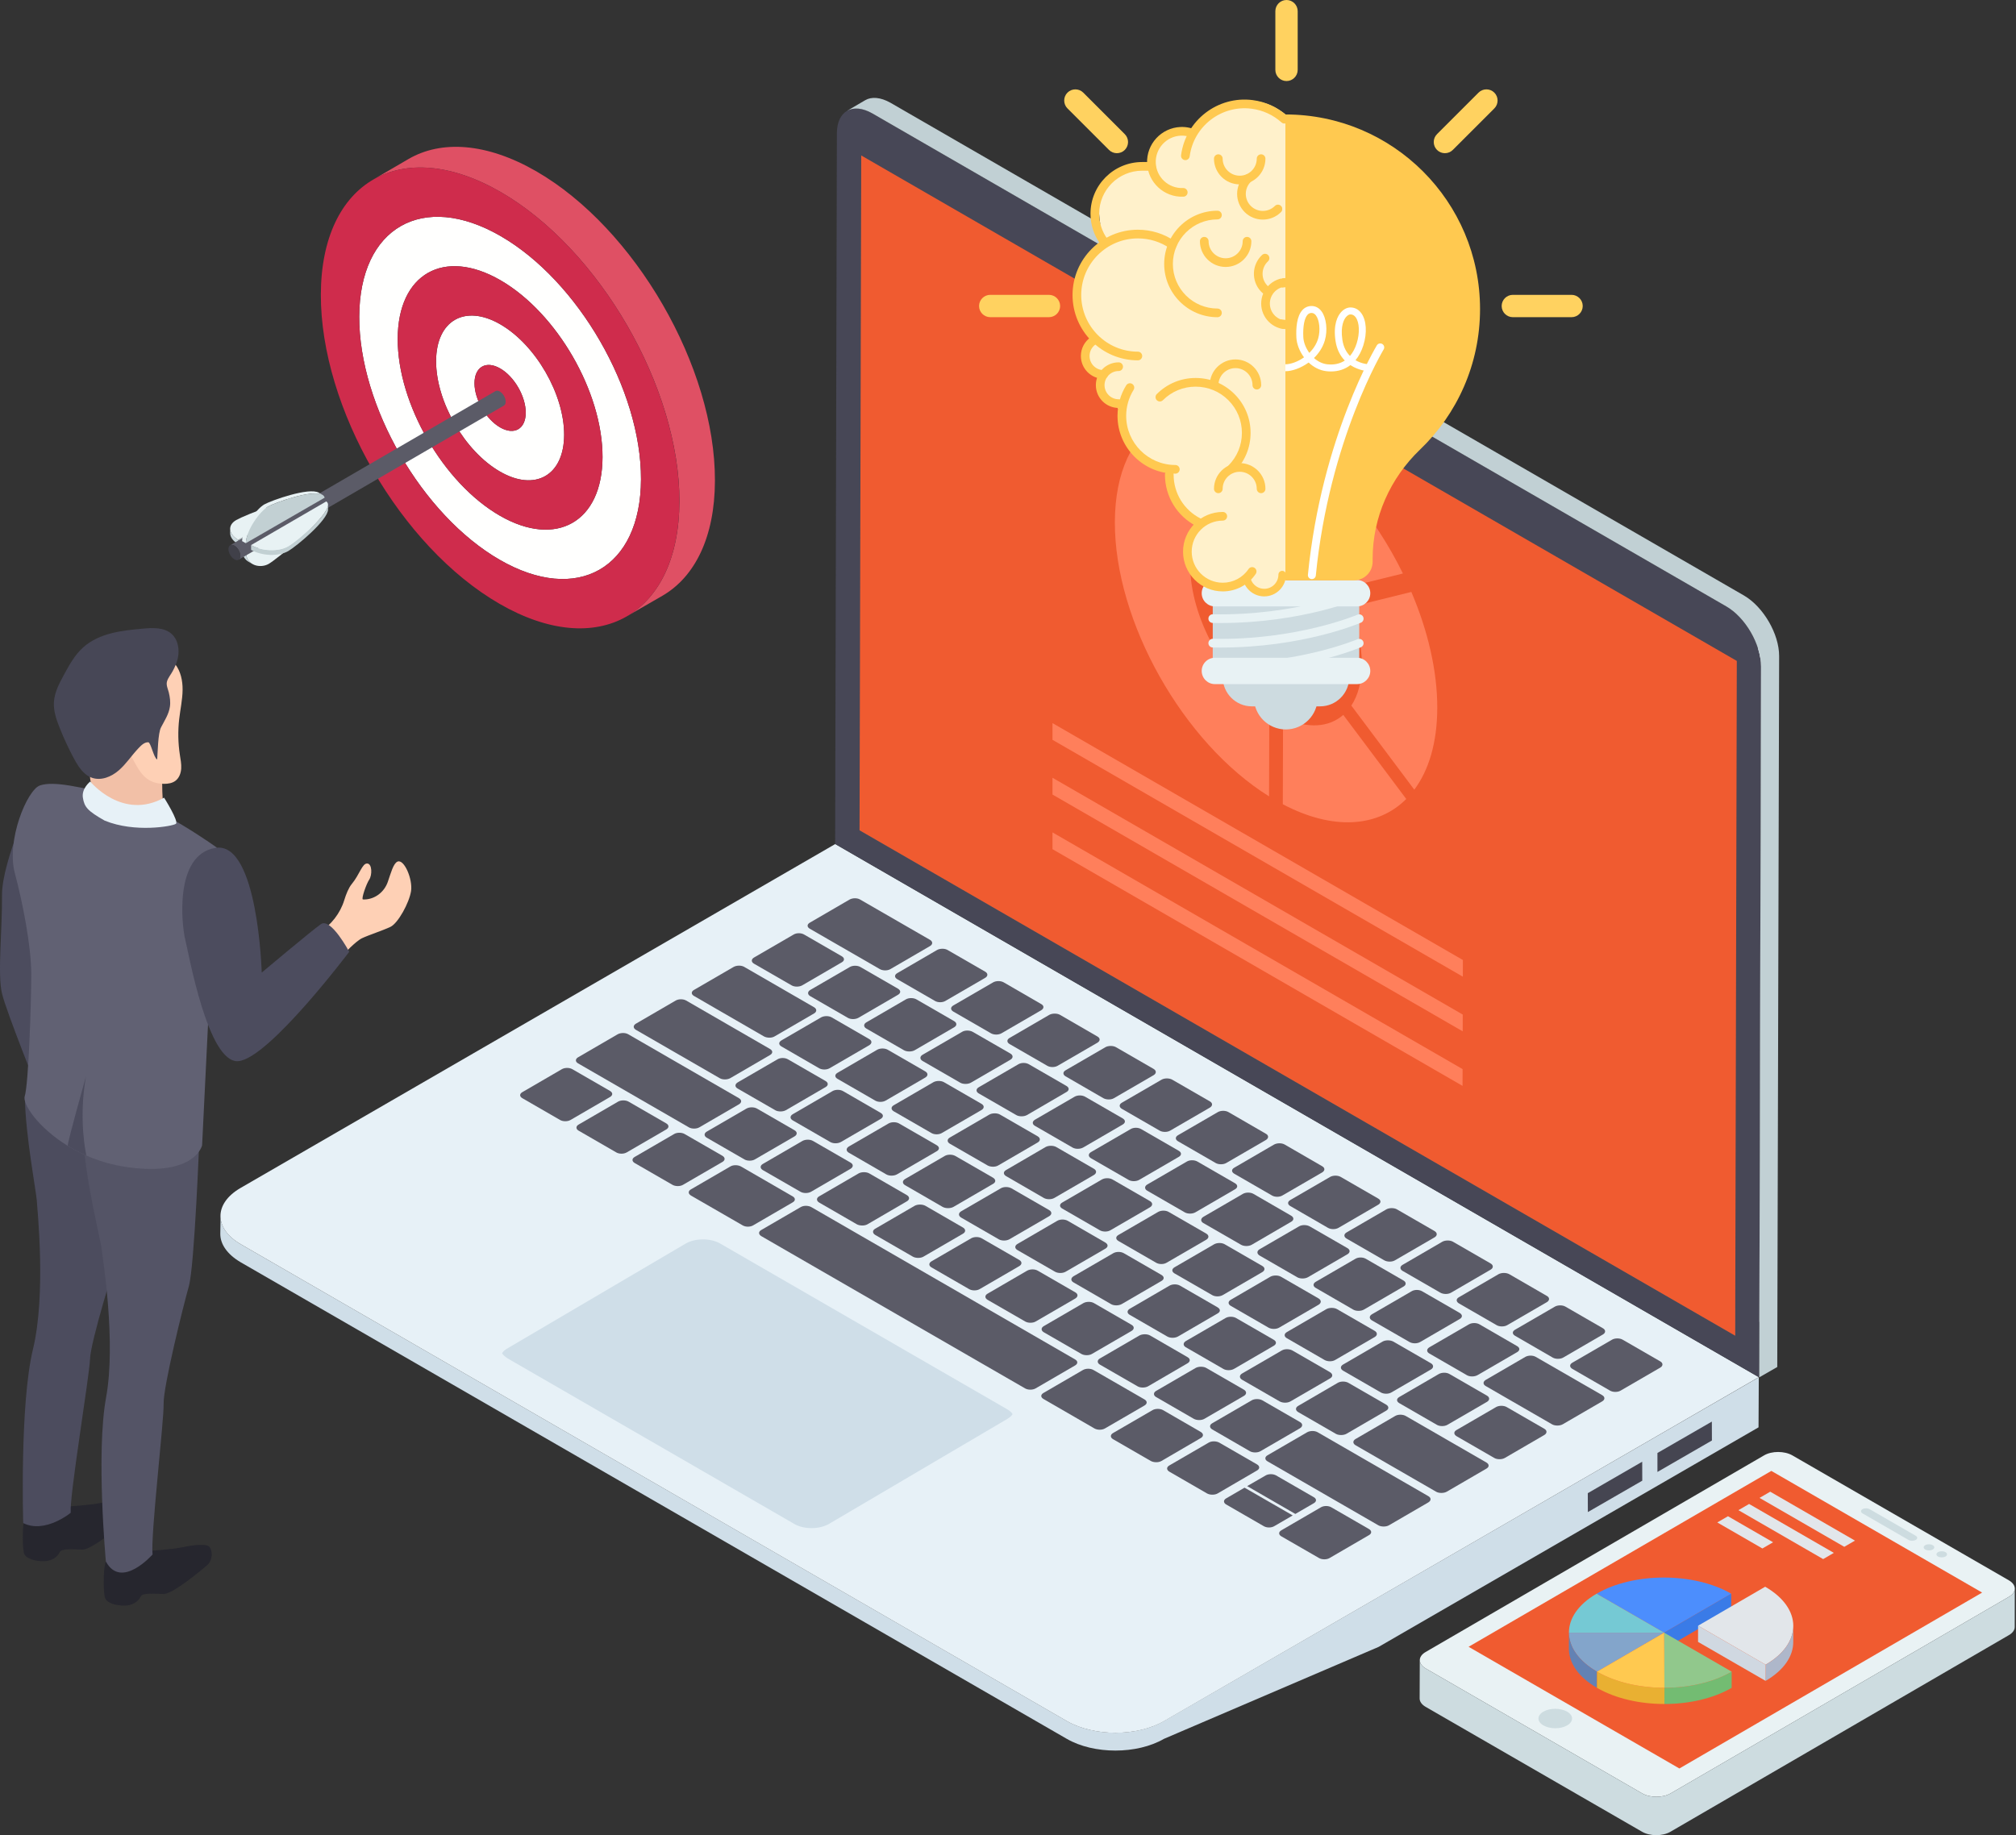 <?xml version="1.0" encoding="UTF-8"?>
<svg width="246px" height="224px" viewBox="0 0 246 224" version="1.1" xmlns="http://www.w3.org/2000/svg" xmlns:xlink="http://www.w3.org/1999/xlink">
    <rect x="0" y="0" width="246" height="224" fill="#333333" stroke="none"/>
    <!-- Generator: sketchtool 64 (101010) - https://sketch.com -->
    <title>CE4ECFEE-D106-4905-9848-A5227AA4F616</title>
    <desc>Created with sketchtool.</desc>
    <g id="Website---Desktop" stroke="none" stroke-width="1" fill="none" fill-rule="evenodd">
        <g id="Solution--Switch-to-Thinclient-Computing" transform="translate(-221, -3665)">
            <g id="05-Features" transform="translate(131, 3443)">
                <g id="Safe-internet-browsing" transform="translate(0, 222)">
                    <g id="Optimized-for-VDI" transform="translate(90, 0)">
                        <g id="Flexible-Token-Support" transform="translate(26.881, 11.947)">
                            <g id="Group-10">
                                <path d="M187.733,156.149 L187.702,162.257 L141.34,189.055 L115.159,200.272 C111.861,202.184 106.584,202.184 103.287,200.272 L2.467,142.099 C0.822,141.124 0,139.89 0,138.649 L0.038,136.547 C0.038,137.743 0.899,138.984 2.505,139.913 L103.287,198.094 C106.584,200.006 111.9,200.006 115.159,198.094 L187.733,156.149" id="Fill-7451" fill="#CFDEE8"></path>
                                <path d="M187.733,156.134 L115.167,198.109 C111.884,200.013 106.599,200.013 103.302,198.109 L2.505,139.913 C-0.792,138.009 -0.807,134.948 2.467,133.044 L75.034,91.069 L187.733,156.134" id="Fill-7452" fill="#E7F1F7"></path>
                                <polyline id="Fill-7453" fill="#595C5E" points="78.209 7.026 81.141 5.328 80.936 87.687 78.004 89.386 78.209 7.026"></polyline>
                                <polyline id="Fill-7454" fill="#FFFFFE" points="185.052 68.718 187.984 67.012 187.779 149.371 184.854 151.07 185.052 68.718"></polyline>
                                <path d="M188.007,69.411 L187.786,156.157 L75.026,91.053 L75.239,4.307 C75.247,1.588 77.197,0.515 79.55,1.878 L183.743,62.039 C186.103,63.394 188.007,66.699 188.007,69.411" id="Fill-7455" fill="#474756"></path>
                                <polyline id="Fill-7456" fill="#595C5E" points="184.862 147.688 80.936 87.687 78.004 89.386 184.854 151.07 184.862 147.688"></polyline>
                                <path d="M190.216,68.116 L189.987,154.893 L187.786,156.157 L188.007,69.418 C188.007,66.684 186.096,63.394 183.743,62.047 L79.55,1.885 C78.354,1.208 77.273,1.132 76.481,1.581 L78.689,0.286 C79.474,-0.171 80.555,-0.087 81.758,0.583 L185.943,60.744 C188.304,62.13 190.216,65.428 190.216,68.116" id="Fill-7457" fill="#C1D0D4"></path>
                                <path d="M148.164,138.299 C148.522,138.512 148.529,138.855 148.171,139.068 L143.328,141.878 C142.97,142.091 142.384,142.076 142.026,141.87 L137.434,139.22 C137.091,139.022 137.068,138.687 137.426,138.474 L142.269,135.664 C142.627,135.451 143.229,135.451 143.572,135.649 L148.164,138.299" id="Fill-7458" fill="#5B5B67"></path>
                                <path d="M141.302,134.339 C141.668,134.552 141.645,134.887 141.287,135.093 L136.444,137.91 C136.086,138.116 135.53,138.116 135.164,137.91 L130.572,135.253 C130.207,135.047 130.207,134.72 130.565,134.514 L135.408,131.704 C135.766,131.491 136.345,131.483 136.71,131.689 L141.302,134.339" id="Fill-7459" fill="#5B5B67"></path>
                                <path d="M155.002,142.251 C155.368,142.457 155.368,142.807 155.01,143.013 L150.167,145.83 C149.809,146.036 149.23,146.028 148.864,145.815 L144.272,143.165 C143.93,142.967 143.907,142.632 144.265,142.426 L149.108,139.609 C149.466,139.403 150.068,139.403 150.41,139.601 L155.002,142.251" id="Fill-7460" fill="#5B5B67"></path>
                                <path d="M161.887,146.226 C162.229,146.417 162.229,146.767 161.871,146.98 L157.028,149.79 C156.67,149.996 156.091,149.988 155.749,149.79 L151.157,147.14 C150.791,146.927 150.768,146.592 151.126,146.386 L155.969,143.569 C156.327,143.363 156.929,143.363 157.294,143.569 L161.887,146.226" id="Fill-7461" fill="#5B5B67"></path>
                                <path d="M151.217,148.282 C151.598,148.503 151.598,148.831 151.24,149.036 L146.42,151.839 C146.062,152.052 145.483,152.06 145.102,151.839 L140.526,149.204 C140.168,148.991 140.183,148.656 140.541,148.45 L145.369,145.648 C145.727,145.434 146.283,145.434 146.648,145.648 L151.217,148.282" id="Fill-7462" fill="#5B5B67"></path>
                                <path d="M168.725,150.171 C169.068,150.369 169.068,150.719 168.71,150.925 L163.867,153.743 C163.509,153.948 162.93,153.941 162.587,153.743 L157.995,151.085 C157.63,150.879 157.63,150.552 157.987,150.346 L162.831,147.536 C163.189,147.323 163.768,147.315 164.133,147.521 L168.725,150.171" id="Fill-7463" fill="#5B5B67"></path>
                                <path d="M158.239,152.341 C158.604,152.547 158.604,152.874 158.246,153.08 L153.418,155.883 C153.06,156.088 152.482,156.103 152.124,155.898 L147.524,153.24 C147.166,153.034 147.189,152.699 147.539,152.486 L152.367,149.684 C152.725,149.478 153.289,149.478 153.647,149.684 L158.239,152.341" id="Fill-7464" fill="#5B5B67"></path>
                                <path d="M175.724,154.215 C176.066,154.413 176.066,154.763 175.708,154.969 L170.865,157.779 C170.507,157.992 169.928,157.977 169.586,157.779 L164.994,155.129 C164.636,154.923 164.613,154.588 164.971,154.375 L169.814,151.565 C170.172,151.351 170.774,151.351 171.132,151.565 L175.724,154.215" id="Fill-7465" fill="#5B5B67"></path>
                                <path d="M147.737,154.443 C148.072,154.641 148.08,154.992 147.722,155.197 L142.894,158 C142.536,158.213 141.957,158.198 141.615,158 L137.023,155.349 C136.657,155.144 136.642,154.809 137,154.596 L141.82,151.793 C142.178,151.587 142.78,151.587 143.138,151.793 L147.737,154.443" id="Fill-7466" fill="#5B5B67"></path>
                                <path d="M168.634,158.335 C168.969,158.533 168.992,158.868 168.634,159.081 L163.813,161.883 C163.455,162.089 162.854,162.089 162.511,161.891 L154.408,157.215 C154.05,157.01 154.066,156.667 154.424,156.461 L159.244,153.659 C159.61,153.453 160.165,153.453 160.523,153.659 L168.634,158.335" id="Fill-7467" fill="#5B5B67"></path>
                                <path d="M154.576,158.396 C154.919,158.594 154.919,158.944 154.561,159.149 L149.732,161.952 C149.375,162.158 148.796,162.15 148.453,161.952 L143.861,159.302 C143.503,159.089 143.503,158.769 143.861,158.555 L148.682,155.753 C149.039,155.547 149.618,155.532 149.984,155.745 L154.576,158.396" id="Fill-7468" fill="#5B5B67"></path>
                                <path d="M73.861,119.991 C74.204,120.189 74.219,120.525 73.861,120.73 L69.018,123.548 C68.66,123.753 68.066,123.753 67.723,123.555 L63.123,120.905 C62.765,120.7 62.781,120.365 63.146,120.151 L67.99,117.341 C68.348,117.128 68.903,117.128 69.269,117.341 L73.861,119.991" id="Fill-7469" fill="#5B5B67"></path>
                                <path d="M70.076,126 C70.434,126.213 70.419,126.548 70.061,126.754 L65.233,129.556 C64.898,129.754 64.319,129.77 63.953,129.556 L59.361,126.906 C59.004,126.701 59.019,126.366 59.354,126.168 L64.182,123.365 C64.54,123.152 65.119,123.144 65.484,123.35 L70.076,126" id="Fill-7470" fill="#5B5B67"></path>
                                <path d="M76.915,129.952 C77.273,130.158 77.257,130.493 76.9,130.706 L72.079,133.509 C71.736,133.707 71.158,133.714 70.8,133.509 L66.2,130.859 C65.842,130.645 65.857,130.31 66.2,130.112 L71.021,127.31 C71.378,127.104 71.957,127.089 72.323,127.302 L76.915,129.952" id="Fill-7471" fill="#5B5B67"></path>
                                <path d="M87.416,127.82 C87.782,128.033 87.782,128.353 87.424,128.559 L82.581,131.376 C82.223,131.582 81.644,131.597 81.278,131.392 L76.686,128.734 C76.344,128.536 76.344,128.193 76.702,127.98 L81.545,125.17 C81.903,124.964 82.482,124.972 82.824,125.17 L87.416,127.82" id="Fill-7472" fill="#5B5B67"></path>
                                <path d="M94.278,131.78 C94.643,131.993 94.666,132.328 94.308,132.534 L89.465,135.352 C89.107,135.557 88.505,135.557 88.14,135.352 L83.571,132.709 C83.205,132.503 83.205,132.153 83.563,131.948 L88.406,129.13 C88.764,128.924 89.343,128.932 89.709,129.145 L94.278,131.78" id="Fill-7473" fill="#5B5B67"></path>
                                <path d="M161.574,162.439 C161.917,162.637 161.917,162.98 161.559,163.193 L156.739,165.996 C156.381,166.201 155.794,166.194 155.459,165.996 L150.867,163.346 C150.502,163.132 150.479,162.797 150.837,162.592 L155.665,159.789 C156.023,159.576 156.624,159.576 156.982,159.789 L161.574,162.439" id="Fill-7474" fill="#5B5B67"></path>
                                <path d="M154.5,166.552 C154.842,166.75 154.865,167.085 154.507,167.29 L149.664,170.108 C149.306,170.314 148.704,170.314 148.362,170.116 L138.53,164.442 C138.172,164.237 138.172,163.886 138.53,163.681 L143.374,160.863 C143.732,160.657 144.31,160.665 144.668,160.878 L154.5,166.552" id="Fill-7475" fill="#5B5B67"></path>
                                <path d="M142.262,159.485 C142.605,159.683 142.627,160.018 142.269,160.223 L137.426,163.041 C137.068,163.247 136.467,163.247 136.124,163.049 L131.532,160.398 C131.174,160.193 131.166,159.842 131.532,159.637 L136.368,156.819 C136.726,156.614 137.312,156.621 137.67,156.834 L142.262,159.485" id="Fill-7476" fill="#5B5B67"></path>
                                <path d="M119.629,162.812 C119.987,163.018 120.01,163.353 119.652,163.559 L114.831,166.369 C114.474,166.574 113.895,166.559 113.529,166.354 L108.937,163.703 C108.595,163.505 108.572,163.17 108.93,162.957 L113.758,160.155 C114.116,159.949 114.694,159.957 115.037,160.155 L119.629,162.812" id="Fill-7477" fill="#5B5B67"></path>
                                <path d="M83.776,133.912 C84.134,134.118 84.142,134.468 83.776,134.674 L78.956,137.484 C78.621,137.674 78.019,137.674 77.661,137.469 L73.084,134.826 C72.726,134.621 72.719,134.27 73.061,134.072 L77.882,131.27 C78.24,131.064 78.841,131.064 79.199,131.27 L83.776,133.912" id="Fill-7478" fill="#5B5B67"></path>
                                <path d="M69.84,134.065 C70.198,134.27 70.206,134.598 69.84,134.803 L65.02,137.606 C64.662,137.819 64.106,137.819 63.74,137.606 L57.442,133.973 C57.084,133.76 57.062,133.425 57.42,133.219 L62.24,130.417 C62.598,130.204 63.177,130.219 63.542,130.424 L69.84,134.065" id="Fill-7479" fill="#5B5B67"></path>
                                <path d="M113.453,134.651 C113.796,134.849 113.796,135.199 113.438,135.405 L108.61,138.207 C108.252,138.421 107.673,138.405 107.33,138.207 L102.738,135.557 C102.38,135.352 102.38,135.024 102.738,134.819 L107.559,132.016 C107.917,131.803 108.496,131.795 108.861,132.001 L113.453,134.651" id="Fill-7480" fill="#5B5B67"></path>
                                <path d="M101.139,135.74 C101.482,135.938 101.505,136.273 101.147,136.486 L96.303,139.296 C95.945,139.51 95.344,139.51 95.001,139.312 L90.409,136.661 C90.051,136.448 90.044,136.106 90.401,135.892 L95.245,133.082 C95.603,132.869 96.189,132.884 96.547,133.09 L101.139,135.74" id="Fill-7481" fill="#5B5B67"></path>
                                <path d="M130.656,136.418 C131.022,136.623 131.037,136.958 130.679,137.164 L125.858,139.974 C125.501,140.18 124.899,140.18 124.541,139.966 L119.941,137.316 C119.606,137.118 119.606,136.776 119.964,136.562 L124.785,133.76 C125.143,133.554 125.721,133.562 126.064,133.76 L130.656,136.418" id="Fill-7482" fill="#5B5B67"></path>
                                <path d="M90.615,137.865 C90.98,138.07 90.98,138.421 90.622,138.626 L85.794,141.429 C85.459,141.627 84.858,141.627 84.5,141.421 L79.923,138.779 C79.565,138.565 79.557,138.223 79.9,138.025 L84.72,135.222 C85.078,135.017 85.68,135.017 86.046,135.222 L90.615,137.865" id="Fill-7483" fill="#5B5B67"></path>
                                <path d="M120.314,138.611 C120.672,138.824 120.657,139.159 120.299,139.365 L115.471,142.167 C115.113,142.381 114.557,142.381 114.192,142.167 L109.6,139.517 C109.242,139.312 109.234,138.984 109.592,138.779 L114.42,135.976 C114.778,135.763 115.357,135.755 115.715,135.961 L120.314,138.611" id="Fill-7484" fill="#5B5B67"></path>
                                <path d="M107.978,139.692 C108.358,139.913 108.366,140.233 108.008,140.446 L103.165,143.256 C102.807,143.47 102.22,143.477 101.84,143.256 L97.271,140.621 C96.905,140.408 96.928,140.073 97.286,139.867 L102.129,137.05 C102.487,136.844 103.043,136.844 103.408,137.05 L107.978,139.692" id="Fill-7485" fill="#5B5B67"></path>
                                <path d="M137.54,140.385 C137.883,140.583 137.898,140.918 137.54,141.132 L132.72,143.934 C132.362,144.14 131.76,144.14 131.418,143.942 L126.826,141.292 C126.468,141.078 126.46,140.736 126.818,140.522 L131.646,137.72 C132.004,137.514 132.583,137.53 132.941,137.735 L137.54,140.385" id="Fill-7486" fill="#5B5B67"></path>
                                <path d="M97.499,141.832 C97.857,142.045 97.842,142.381 97.484,142.586 L92.656,145.389 C92.321,145.587 91.742,145.602 91.376,145.389 L86.784,142.738 C86.426,142.533 86.442,142.198 86.777,142 L91.605,139.197 C91.963,138.984 92.541,138.976 92.899,139.182 L97.499,141.832" id="Fill-7487" fill="#5B5B67"></path>
                                <path d="M127.153,142.563 C127.511,142.769 127.496,143.112 127.138,143.317 L122.317,146.12 C121.952,146.325 121.396,146.325 121.038,146.12 L116.438,143.47 C116.08,143.256 116.08,142.936 116.438,142.723 L121.259,139.921 C121.617,139.715 122.195,139.7 122.561,139.913 L127.153,142.563" id="Fill-7488" fill="#5B5B67"></path>
                                <path d="M114.839,143.652 C115.205,143.866 115.205,144.185 114.847,144.391 L110.003,147.209 C109.645,147.414 109.067,147.43 108.701,147.224 L104.109,144.566 C103.751,144.361 103.766,144.025 104.124,143.812 L108.968,141.002 C109.326,140.797 109.889,140.797 110.247,141.002 L114.839,143.652" id="Fill-7489" fill="#5B5B67"></path>
                                <path d="M144.379,144.338 C144.722,144.536 144.744,144.871 144.379,145.076 L139.558,147.879 C139.2,148.092 138.599,148.092 138.256,147.894 L133.664,145.236 C133.306,145.031 133.321,144.696 133.679,144.49 L138.507,141.688 C138.865,141.474 139.421,141.474 139.787,141.688 L144.379,144.338" id="Fill-7490" fill="#5B5B67"></path>
                                <path d="M104.338,145.785 C104.695,145.99 104.68,146.325 104.322,146.539 L99.494,149.341 C99.159,149.539 98.58,149.547 98.222,149.341 L93.623,146.691 C93.265,146.478 93.28,146.143 93.623,145.945 L98.443,143.142 C98.801,142.936 99.38,142.921 99.745,143.134 L104.338,145.785" id="Fill-7491" fill="#5B5B67"></path>
                                <path d="M134.014,146.523 C134.372,146.737 134.372,147.079 134.022,147.292 L129.194,150.095 C128.836,150.3 128.257,150.293 127.892,150.08 L123.3,147.43 C122.957,147.232 122.942,146.896 123.3,146.691 L128.12,143.881 C128.478,143.675 129.08,143.675 129.422,143.873 L134.014,146.523" id="Fill-7492" fill="#5B5B67"></path>
                                <path d="M121.685,147.605 C122.066,147.826 122.066,148.145 121.708,148.351 L116.865,151.169 C116.507,151.374 115.928,151.389 115.547,151.169 L110.97,148.526 C110.613,148.321 110.628,147.985 110.986,147.78 L115.829,144.962 C116.187,144.757 116.751,144.757 117.108,144.962 L121.685,147.605" id="Fill-7493" fill="#5B5B67"></path>
                                <path d="M111.199,149.745 C111.557,149.95 111.542,150.293 111.184,150.498 L106.356,153.301 C106.021,153.499 105.442,153.507 105.076,153.301 L100.484,150.651 C100.126,150.438 100.141,150.102 100.484,149.904 L105.305,147.102 C105.663,146.896 106.241,146.881 106.607,147.094 L111.199,149.745" id="Fill-7494" fill="#5B5B67"></path>
                                <path d="M140.853,150.476 C141.219,150.681 141.219,151.032 140.861,151.237 L136.033,154.04 C135.675,154.253 135.096,154.238 134.738,154.032 L130.138,151.374 C129.803,151.184 129.78,150.849 130.138,150.636 L134.959,147.833 C135.317,147.628 135.918,147.628 136.261,147.826 L140.853,150.476" id="Fill-7495" fill="#5B5B67"></path>
                                <path d="M128.539,151.565 C128.905,151.77 128.905,152.098 128.547,152.303 L123.703,155.121 C123.345,155.327 122.767,155.342 122.401,155.129 L117.809,152.478 C117.466,152.28 117.466,151.938 117.824,151.725 L122.668,148.914 C123.026,148.701 123.612,148.716 123.947,148.914 L128.539,151.565" id="Fill-7496" fill="#5B5B67"></path>
                                <path d="M118.038,153.697 C118.395,153.903 118.38,154.238 118.022,154.443 L113.202,157.253 C112.859,157.444 112.28,157.459 111.922,157.246 L107.323,154.596 C106.988,154.398 106.98,154.055 107.323,153.857 L112.143,151.054 C112.501,150.849 113.103,150.849 113.445,151.039 L118.038,153.697" id="Fill-7497" fill="#5B5B67"></path>
                                <path d="M104.299,153.963 C104.665,154.169 104.665,154.497 104.307,154.702 L99.487,157.505 C99.129,157.71 98.565,157.71 98.207,157.505 L66.032,138.931 C65.667,138.718 65.644,138.383 66.002,138.177 L70.83,135.374 C71.188,135.161 71.767,135.176 72.125,135.382 L104.299,153.963" id="Fill-7498" fill="#5B5B67"></path>
                                <path d="M135.385,155.509 C135.766,155.73 135.789,156.065 135.431,156.279 L130.588,159.089 C130.23,159.302 129.628,159.302 129.247,159.081 L124.693,156.454 C124.328,156.24 124.328,155.898 124.686,155.685 L129.529,152.874 C129.887,152.661 130.466,152.676 130.831,152.882 L135.385,155.509" id="Fill-7499" fill="#5B5B67"></path>
                                <path d="M124.899,157.657 C125.257,157.862 125.264,158.213 124.907,158.418 L120.078,161.221 C119.743,161.419 119.142,161.419 118.784,161.213 L114.184,158.555 C113.849,158.365 113.841,158.015 114.184,157.817 L119.005,155.014 C119.363,154.809 119.964,154.809 120.307,155.007 L124.899,157.657" id="Fill-7500" fill="#5B5B67"></path>
                                <path d="M112.768,158.845 C113.133,159.058 113.133,159.378 112.775,159.591 L107.947,162.394 C107.589,162.599 107.033,162.599 106.668,162.394 L100.454,158.799 C100.088,158.594 100.088,158.266 100.446,158.06 L105.267,155.258 C105.632,155.052 106.188,155.052 106.546,155.258 L112.768,158.845" id="Fill-7501" fill="#5B5B67"></path>
                                <path d="M131.76,161.617 C132.103,161.815 132.103,162.158 131.745,162.371 L126.917,165.173 C126.582,165.371 125.98,165.371 125.638,165.173 L121.046,162.515 C120.688,162.31 120.688,161.967 121.023,161.769 L125.843,158.967 C126.201,158.753 126.803,158.753 127.168,158.967 L131.76,161.617" id="Fill-7502" fill="#5B5B67"></path>
                                <path d="M134.464,130.394 C134.822,130.6 134.806,130.935 134.449,131.148 L129.605,133.958 C129.247,134.171 128.684,134.171 128.326,133.958 L123.734,131.308 C123.368,131.095 123.368,130.775 123.726,130.569 L128.569,127.752 C128.927,127.546 129.506,127.531 129.872,127.736 L134.464,130.394" id="Fill-7503" fill="#5B5B67"></path>
                                <path d="M106.615,130.706 C106.95,130.904 106.957,131.247 106.599,131.46 L101.771,134.263 C101.413,134.468 100.834,134.461 100.492,134.263 L95.9,131.605 C95.534,131.399 95.519,131.064 95.877,130.859 L100.697,128.049 C101.055,127.843 101.657,127.843 102.015,128.049 L106.615,130.706" id="Fill-7504" fill="#5B5B67"></path>
                                <path d="M127.602,126.434 C127.945,126.624 127.945,126.975 127.587,127.188 L122.744,129.998 C122.386,130.204 121.807,130.196 121.464,129.998 L116.872,127.348 C116.507,127.135 116.507,126.815 116.865,126.602 L121.708,123.792 C122.066,123.578 122.645,123.571 123.01,123.776 L127.602,126.434" id="Fill-7505" fill="#5B5B67"></path>
                                <path d="M116.956,128.505 C117.314,128.711 117.322,129.039 116.964,129.244 L112.136,132.047 C111.778,132.26 111.199,132.267 110.841,132.062 L106.241,129.412 C105.883,129.198 105.899,128.863 106.257,128.658 L111.085,125.855 C111.443,125.642 111.999,125.642 112.364,125.855 L116.956,128.505" id="Fill-7506" fill="#5B5B67"></path>
                                <path d="M123.818,132.465 C124.175,132.671 124.183,132.998 123.818,133.204 L118.997,136.007 C118.639,136.22 118.06,136.227 117.695,136.022 L113.103,133.372 C112.76,133.174 112.76,132.823 113.118,132.618 L117.946,129.815 C118.304,129.602 118.883,129.617 119.225,129.815 L123.818,132.465" id="Fill-7507" fill="#5B5B67"></path>
                                <path d="M140.168,174.67 C140.51,174.868 140.533,175.203 140.175,175.408 L135.355,178.211 C134.997,178.424 134.41,178.409 134.075,178.211 L129.476,175.561 C129.118,175.355 129.118,175.027 129.476,174.822 L134.296,172.019 C134.654,171.806 135.218,171.806 135.576,172.019 L140.168,174.67" id="Fill-7508" fill="#5B5B67"></path>
                                <path d="M126.506,166.78 C126.848,166.978 126.871,167.313 126.513,167.519 L121.693,170.329 C121.335,170.534 120.756,170.519 120.413,170.329 L115.814,167.671 C115.456,167.465 115.433,167.13 115.791,166.917 L120.619,164.115 C120.977,163.909 121.556,163.924 121.914,164.13 L126.506,166.78" id="Fill-7509" fill="#5B5B67"></path>
                                <path d="M133.428,170.778 C133.794,170.984 133.794,171.311 133.436,171.517 L131.182,172.827 L125.303,169.43 L127.557,168.128 C127.915,167.915 128.493,167.93 128.836,168.128 L133.428,170.778" id="Fill-7510" fill="#5B5B67"></path>
                                <path d="M147.425,170.664 C147.768,170.862 147.768,171.205 147.41,171.418 L142.589,174.22 C142.247,174.411 141.653,174.411 141.31,174.213 L127.785,166.407 C127.427,166.201 127.442,165.866 127.785,165.668 L132.606,162.866 C132.964,162.66 133.542,162.645 133.908,162.858 L147.425,170.664" id="Fill-7511" fill="#5B5B67"></path>
                                <path d="M130.862,173.009 L128.608,174.319 C128.25,174.532 127.694,174.532 127.328,174.319 L122.736,171.669 C122.401,171.471 122.378,171.136 122.736,170.93 L124.983,169.621 L130.862,173.009" id="Fill-7512" fill="#5B5B67"></path>
                                <path d="M93.341,106.649 C93.699,106.855 93.684,107.198 93.326,107.403 L88.482,110.213 C88.125,110.427 87.561,110.427 87.203,110.213 L82.611,107.563 C82.245,107.358 82.245,107.03 82.603,106.825 L87.447,104.007 C87.805,103.801 88.383,103.786 88.749,103.999 L93.341,106.649" id="Fill-7513" fill="#5B5B67"></path>
                                <path d="M100.18,110.602 C100.545,110.807 100.522,111.142 100.164,111.356 L95.321,114.166 C94.963,114.371 94.4,114.371 94.042,114.166 L89.45,111.516 C89.084,111.302 89.084,110.983 89.442,110.769 L94.285,107.959 C94.643,107.746 95.222,107.738 95.588,107.944 L100.18,110.602" id="Fill-7514" fill="#5B5B67"></path>
                                <path d="M86.601,102.758 C86.959,102.964 86.959,103.314 86.601,103.52 L81.758,106.337 C81.4,106.543 80.821,106.535 80.464,106.322 L71.934,101.402 C71.576,101.197 71.576,100.869 71.934,100.664 L76.778,97.846 C77.136,97.641 77.714,97.625 78.072,97.839 L86.601,102.758" id="Fill-7515" fill="#5B5B67"></path>
                                <path d="M75.833,104.761 C76.191,104.966 76.199,105.294 75.841,105.5 L71.013,108.31 C70.655,108.515 70.076,108.523 69.718,108.317 L65.119,105.667 C64.761,105.454 64.776,105.119 65.134,104.913 L69.962,102.111 C70.32,101.897 70.876,101.897 71.241,102.111 L75.833,104.761" id="Fill-7516" fill="#5B5B67"></path>
                                <path d="M82.695,108.721 C83.053,108.934 83.06,109.254 82.695,109.467 L77.874,112.27 C77.516,112.475 76.938,112.49 76.572,112.277 L71.98,109.627 C71.637,109.429 71.637,109.079 71.995,108.873 L76.823,106.071 C77.181,105.865 77.76,105.873 78.103,106.071 L82.695,108.721" id="Fill-7517" fill="#5B5B67"></path>
                                <path d="M72.452,110.983 C72.81,111.188 72.81,111.538 72.452,111.744 L67.632,114.547 C67.274,114.76 66.695,114.745 66.329,114.539 L57.808,109.612 C57.442,109.406 57.442,109.079 57.8,108.873 L62.628,106.071 C62.986,105.865 63.565,105.85 63.923,106.055 L72.452,110.983" id="Fill-7518" fill="#5B5B67"></path>
                                <path d="M89.533,112.673 C89.899,112.879 89.914,113.214 89.556,113.427 L84.736,116.23 C84.378,116.435 83.776,116.435 83.418,116.23 L78.819,113.579 C78.484,113.381 78.476,113.031 78.841,112.825 L83.662,110.023 C84.02,109.81 84.599,109.825 84.941,110.023 L89.533,112.673" id="Fill-7519" fill="#5B5B67"></path>
                                <path d="M79.192,114.874 C79.55,115.08 79.534,115.415 79.177,115.628 L74.348,118.43 C73.99,118.636 73.435,118.636 73.069,118.43 L68.477,115.773 C68.119,115.567 68.111,115.247 68.469,115.034 L73.297,112.231 C73.655,112.026 74.234,112.011 74.592,112.216 L79.192,114.874" id="Fill-7520" fill="#5B5B67"></path>
                                <path d="M86.03,118.819 C86.388,119.032 86.373,119.367 86.015,119.573 L81.195,122.375 C80.829,122.588 80.273,122.588 79.908,122.375 L75.316,119.725 C74.958,119.519 74.958,119.192 75.316,118.986 L80.136,116.184 C80.494,115.971 81.073,115.963 81.438,116.169 L86.03,118.819" id="Fill-7521" fill="#5B5B67"></path>
                                <path d="M54.411,125.155 C54.777,125.368 54.777,125.688 54.419,125.901 L49.591,128.703 C49.233,128.909 48.677,128.909 48.319,128.703 L43.72,126.046 C43.384,125.855 43.362,125.513 43.72,125.307 L48.54,122.505 C48.898,122.299 49.477,122.307 49.819,122.505 L54.411,125.155" id="Fill-7522" fill="#5B5B67"></path>
                                <path d="M47.55,121.195 C47.916,121.408 47.916,121.728 47.558,121.941 L42.737,124.743 C42.379,124.949 41.816,124.949 41.458,124.743 L36.858,122.086 C36.5,121.88 36.5,121.553 36.858,121.347 L41.679,118.545 C42.037,118.339 42.6,118.339 42.958,118.545 L47.55,121.195" id="Fill-7523" fill="#5B5B67"></path>
                                <path d="M67.076,116.077 C67.441,116.283 67.441,116.61 67.083,116.816 L62.24,119.634 C61.882,119.839 61.303,119.854 60.938,119.641 L50.71,113.739 C50.353,113.526 50.368,113.191 50.726,112.985 L55.569,110.168 C55.927,109.962 56.49,109.962 56.848,110.168 L67.076,116.077" id="Fill-7524" fill="#5B5B67"></path>
                                <path d="M63.291,122.086 C63.656,122.299 63.641,122.634 63.276,122.84 L58.455,125.642 C58.12,125.84 57.534,125.855 57.176,125.642 L43.659,117.836 C43.293,117.631 43.316,117.296 43.651,117.098 L48.472,114.295 C48.837,114.082 49.416,114.074 49.774,114.28 L63.291,122.086" id="Fill-7525" fill="#5B5B67"></path>
                                <path d="M61.258,129.107 C61.616,129.313 61.638,129.648 61.281,129.861 L56.452,132.663 C56.094,132.869 55.516,132.861 55.158,132.648 L50.566,129.998 C50.223,129.8 50.2,129.465 50.558,129.259 L55.379,126.457 C55.737,126.244 56.323,126.259 56.658,126.457 L61.258,129.107" id="Fill-7526" fill="#5B5B67"></path>
                                <path d="M80.578,123.875 C80.943,124.081 80.943,124.401 80.585,124.614 L75.742,127.424 C75.384,127.637 74.805,127.645 74.44,127.439 L69.848,124.789 C69.482,124.576 69.505,124.241 69.863,124.035 L74.706,121.218 C75.064,121.012 75.628,121.012 75.986,121.218 L80.578,123.875" id="Fill-7527" fill="#5B5B67"></path>
                                <path d="M107.041,114.562 C107.399,114.767 107.384,115.102 107.026,115.316 L102.182,118.126 C101.824,118.339 101.261,118.339 100.903,118.126 L96.311,115.476 C95.968,115.278 95.945,114.943 96.303,114.737 L101.147,111.919 C101.505,111.714 102.106,111.714 102.449,111.904 L107.041,114.562" id="Fill-7528" fill="#5B5B67"></path>
                                <path d="M113.88,118.507 C114.245,118.72 114.245,119.062 113.887,119.276 L109.044,122.086 C108.686,122.299 108.107,122.284 107.742,122.078 L103.15,119.42 C102.807,119.23 102.784,118.887 103.142,118.682 L107.985,115.872 C108.343,115.658 108.945,115.658 109.287,115.856 L113.88,118.507" id="Fill-7529" fill="#5B5B67"></path>
                                <path d="M103.256,120.593 C103.599,120.791 103.622,121.126 103.256,121.332 L98.436,124.142 C98.078,124.347 97.476,124.347 97.133,124.149 L92.541,121.499 C92.183,121.286 92.199,120.951 92.557,120.745 L97.385,117.943 C97.743,117.73 98.299,117.73 98.664,117.943 L103.256,120.593" id="Fill-7530" fill="#5B5B67"></path>
                                <path d="M96.418,116.641 C96.753,116.839 96.776,117.174 96.418,117.387 L91.597,120.189 C91.239,120.395 90.638,120.395 90.295,120.197 L85.703,117.547 C85.345,117.341 85.337,116.991 85.695,116.785 L90.523,113.983 C90.881,113.77 91.46,113.785 91.818,113.991 L96.418,116.641" id="Fill-7531" fill="#5B5B67"></path>
                                <path d="M92.892,122.779 C93.25,122.992 93.234,123.327 92.876,123.533 L88.048,126.335 C87.69,126.548 87.135,126.548 86.769,126.335 L82.177,123.685 C81.834,123.487 81.811,123.152 82.177,122.946 L86.997,120.144 C87.355,119.931 87.957,119.931 88.3,120.129 L92.892,122.779" id="Fill-7532" fill="#5B5B67"></path>
                                <path d="M110.118,124.553 C110.475,124.766 110.475,125.086 110.118,125.299 L105.297,128.102 C104.939,128.307 104.36,128.323 103.995,128.109 L99.403,125.459 C99.045,125.254 99.06,124.911 99.418,124.705 L104.246,121.903 C104.604,121.697 105.16,121.697 105.526,121.903 L110.118,124.553" id="Fill-7533" fill="#5B5B67"></path>
                                <path d="M99.73,126.731 C100.096,126.937 100.096,127.287 99.738,127.493 L94.91,130.303 C94.552,130.508 93.973,130.493 93.615,130.287 L89.016,127.637 C88.68,127.439 88.658,127.104 89.016,126.891 L93.836,124.089 C94.194,123.883 94.796,123.883 95.138,124.081 L99.73,126.731" id="Fill-7534" fill="#5B5B67"></path>
                                <path d="M120.764,122.482 C121.106,122.68 121.106,123.022 120.749,123.236 L115.905,126.046 C115.547,126.259 114.961,126.244 114.626,126.046 L110.034,123.396 C109.668,123.19 109.645,122.855 110.003,122.642 L114.847,119.832 C115.205,119.618 115.806,119.618 116.172,119.832 L120.764,122.482" id="Fill-7535" fill="#5B5B67"></path>
                                <path d="M95.999,160.04 L60.968,139.807 C59.811,139.152 57.945,139.152 56.787,139.829 L35.061,152.608 C34.756,152.783 34.505,152.981 34.383,153.21 C34.505,153.438 34.756,153.636 35.061,153.842 L70.091,174.076 C71.249,174.723 73.084,174.723 74.272,174.045 L95.999,161.251 C96.303,161.069 96.555,160.871 96.677,160.642 C96.555,160.414 96.303,160.216 95.999,160.04" id="Fill-7536" fill="#CFDEE8"></path>
                                <polyline id="Fill-7537" fill="#454551" points="175.366 165.386 175.366 167.701 182.014 163.863 182.006 161.556 175.366 165.386"></polyline>
                                <polyline id="Fill-7538" fill="#454551" points="166.867 170.291 166.875 172.598 173.515 168.768 173.508 166.453 166.867 170.291"></polyline>
                                <polyline id="Fill-7539" fill="#F05B30" points="185.052 68.718 184.854 151.07 78.004 89.386 78.209 7.026 185.052 68.718"></polyline>
                            </g>
                        </g>
                        <g id="Group-10" transform="translate(27.876, 17.92)">
                            <path d="M0.207,46.626 L0.208,47.153 C0.21,47.624 0.544,48.112 1.195,48.497 L1.194,47.97 C0.542,47.585 0.208,47.09 0.207,46.626" id="Fill-6473" fill="#CDDBE0"></path>
                            <polyline id="Fill-6474" fill="#C2D0D3" points="1.194 47.97 1.195 48.497 9.652 43.616 9.65 43.081 1.194 47.97"></polyline>
                            <path d="M0.951,45.549 C-0.13,46.17 -0.018,47.255 1.194,47.97 L9.65,43.081 C8.384,42.398 2.032,44.929 0.951,45.549" id="Fill-6475" fill="#E8F2F4"></path>
                            <path d="M33.111,45.015 C40.004,48.992 45.632,45.785 45.647,37.87 C45.671,29.94 40.083,20.257 33.19,16.28 C26.297,12.295 20.669,15.501 20.653,23.432 C20.63,31.355 26.218,41.038 33.111,45.015 M33.205,10.888 C42.684,16.358 50.371,29.681 50.34,40.574 C50.308,51.46 42.566,55.869 33.095,50.399 C23.624,44.929 15.929,31.614 15.961,20.728 C15.992,9.827 23.734,5.417 33.205,10.888" id="Fill-6476" fill="#FFFFFE"></path>
                            <path d="M59.363,40.755 C59.347,47.648 56.91,52.482 52.981,54.777 L48.634,57.284 C52.572,55.005 55.001,50.155 55.032,43.278 C55.063,29.421 45.286,12.491 33.221,5.519 C27.153,2.014 21.636,1.692 17.659,4.003 L21.997,1.472 C25.982,-0.831 31.492,-0.509 37.568,2.989 C49.632,9.96 59.41,26.89 59.363,40.755" id="Fill-6477" fill="#DF5064"></path>
                            <path d="M33.095,50.399 C42.566,55.869 50.308,51.46 50.34,40.574 C50.371,29.681 42.684,16.358 33.205,10.888 C23.734,5.417 15.992,9.827 15.961,20.728 C15.929,31.614 23.624,44.929 33.095,50.399 M33.221,5.512 C45.286,12.483 55.063,29.421 55.024,43.278 C54.985,57.135 45.144,62.739 33.08,55.775 C21.015,48.811 11.236,31.873 11.275,18.024 C11.314,4.16 21.156,-1.452 33.221,5.512" id="Fill-6478" fill="#CF2C4C"></path>
                            <path d="M33.142,34.239 C34.872,35.245 36.271,34.436 36.279,32.455 C36.279,30.466 34.895,28.046 33.158,27.047 C31.429,26.049 30.03,26.859 30.022,28.847 C30.022,30.828 31.413,33.241 33.142,34.239 M33.174,21.664 C37.489,24.155 40.979,30.207 40.963,35.159 C40.947,40.103 37.434,42.123 33.127,39.631 C28.812,37.139 25.322,31.087 25.338,26.144 C25.353,21.184 28.867,19.172 33.174,21.664" id="Fill-6479" fill="#FFFFFE"></path>
                            <path d="M33.158,27.047 C34.895,28.046 36.279,30.466 36.279,32.455 C36.271,34.436 34.872,35.245 33.142,34.239 C31.413,33.241 30.022,30.828 30.022,28.847 C30.03,26.859 31.429,26.049 33.158,27.047" id="Fill-6480" fill="#CF2C4C"></path>
                            <path d="M33.127,39.631 C37.434,42.123 40.947,40.103 40.963,35.159 C40.979,30.207 37.489,24.155 33.174,21.664 C28.867,19.172 25.353,21.184 25.338,26.144 C25.322,31.087 28.812,37.139 33.127,39.631 M33.19,16.28 C40.083,20.257 45.671,29.94 45.647,37.87 C45.632,45.785 40.004,48.992 33.111,45.015 C26.218,41.038 20.63,31.355 20.653,23.432 C20.669,15.501 26.297,12.295 33.19,16.28" id="Fill-6481" fill="#CF2C4C"></path>
                            <polyline id="Fill-6482" fill="#DD4F4C" points="2.128 49.542 1.665 49.267 11.498 43.592 11.961 43.86 2.128 49.542"></polyline>
                            <path d="M2.923,50.91 L2.46,50.643 C2.026,50.391 1.705,49.943 1.665,49.267 L2.128,49.542 C2.168,50.21 2.489,50.658 2.923,50.91" id="Fill-6483" fill="#CDDBE0"></path>
                            <path d="M11.961,43.86 C11.663,45.683 5.909,50.32 4.912,50.902 C3.914,51.476 2.221,51.138 2.128,49.542 L11.961,43.86" id="Fill-6484" fill="#E8F2F4"></path>
                            <path d="M33.826,31.127 C33.826,31.347 33.748,31.496 33.622,31.575 L1.245,50.391 C1.368,50.313 1.446,50.163 1.446,49.943 C1.462,49.479 1.137,48.906 0.718,48.678 C0.532,48.568 0.347,48.552 0.207,48.631 L32.584,29.814 C32.726,29.736 32.915,29.751 33.095,29.853 C33.52,30.089 33.842,30.663 33.826,31.127" id="Fill-6485" fill="#5B5B67"></path>
                            <path d="M0.725,48.678 C1.13,48.906 1.455,49.472 1.454,49.935 C1.452,50.391 1.125,50.58 0.72,50.344 C0.324,50.116 -0.002,49.55 0,49.102 C0.002,48.631 0.329,48.45 0.725,48.678" id="Fill-6486" fill="#404049"></path>
                            <path d="M11.475,42.476 C10.286,41.785 5.692,43.412 4.818,43.915 C3.848,44.481 2.197,46.721 2.114,48.379 L1.663,48.12 C1.74,46.461 3.392,44.213 4.368,43.647 C5.242,43.152 9.837,41.525 11.019,42.209 L11.475,42.476" id="Fill-6487" fill="#E8F2F4"></path>
                            <path d="M4.821,43.915 C5.797,43.349 11.438,41.384 11.738,42.822 L2.114,48.379 C2.195,46.721 3.845,44.481 4.821,43.915" id="Fill-6488" fill="#C2D0D3"></path>
                            <path d="M12.154,44.253 L12.15,43.679 C12.158,44.96 8.331,48.159 7.294,48.756 C6.122,49.44 4.099,49.369 2.761,48.607 L2.765,49.189 C4.102,49.951 6.125,50.014 7.297,49.338 C8.334,48.733 12.16,45.542 12.154,44.253" id="Fill-6489" fill="#C2D0D3"></path>
                            <path d="M2.761,48.607 C4.099,49.369 6.122,49.44 7.294,48.756 C8.467,48.08 13.212,44.08 11.934,43.278 L2.761,48.607" id="Fill-6490" fill="#E8F2F4"></path>
                        </g>
                        <g id="Group-14" transform="translate(0, 76.659)">
                            <path d="M41.905,39.825 C41.905,39.825 43.406,38.211 44.179,37.847 C44.942,37.48 46.722,36.904 47.651,36.46 C48.576,36.01 49.938,33.529 50.16,32.086 C50.377,30.649 49.308,28.125 48.493,28.504 C47.989,28.741 47.696,29.895 47.318,30.98 C46.888,32.217 45.752,33.101 44.441,33.122 C44.363,33.123 44.307,33.12 44.277,33.111 C44.067,33.054 44.692,31.236 45.056,30.692 C45.421,30.148 45.423,28.758 44.809,28.73 C44.195,28.7 43.892,30.064 42.924,31.232 C42.545,31.693 42.243,32.439 42.007,33.203 C41.509,34.829 40.421,36.18 39.009,37.141 C38.904,37.21 38.801,37.285 38.7,37.367 C37.664,38.193 41.905,39.825 41.905,39.825" id="Fill-252" fill="#FED0B5"></path>
                            <path d="M7.276,107.225 C7.783,107.304 11.434,106.981 12.524,106.737 C13.613,106.493 15.348,106.271 15.703,106.737 C16.059,107.203 16.125,108.313 15.392,108.957 C14.658,109.6 11.212,112.463 10.1,112.463 C8.989,112.463 7.521,112.264 7.276,112.797 C7.032,113.33 6.342,113.884 5.319,113.884 C4.297,113.884 3.207,113.596 2.963,112.996 C2.718,112.397 2.718,109.667 2.963,108.757 C3.207,107.847 5.119,106.893 7.276,107.225" id="Fill-254" fill="#26262E"></path>
                            <path d="M17.153,112.645 C17.66,112.723 21.311,112.4 22.401,112.156 C23.49,111.912 25.224,111.69 25.58,112.156 C25.936,112.622 26.002,113.732 25.269,114.376 C24.534,115.02 21.088,117.883 19.977,117.883 C18.865,117.883 17.398,117.683 17.153,118.215 C16.908,118.748 16.219,119.303 15.196,119.303 C14.173,119.303 13.084,119.015 12.84,118.416 C12.594,117.816 12.594,115.086 12.84,114.176 C13.084,113.266 14.996,112.311 17.153,112.645" id="Fill-256" fill="#26262E"></path>
                            <path d="M4.485,69.811 C4.428,68.876 3.117,61.888 3.045,57.484 L17.116,57.484 C16.822,60.527 15.597,72.899 14.862,75.033 C14.023,77.469 11.048,87.129 10.988,89.177 C10.927,91.225 8.478,105.804 8.625,107.977 C8.625,107.977 5.493,110.56 2.833,109.231 C2.833,109.231 2.397,94.744 4.019,88.032 C5.641,81.321 4.562,71.057 4.485,69.811" id="Fill-258" fill="#4C4C5E"></path>
                            <path d="M18.618,113.061 C18.618,113.061 14.793,117.411 12.919,113.911 C12.919,113.911 11.699,100.702 12.943,93.91 C14.188,87.119 12.536,76.931 12.39,75.691 C12.244,74.452 9.274,62.593 10.516,60.222 L24.339,62.001 C24.339,62.001 23.745,77.847 23.043,80.327 C22.341,82.806 19.911,92.616 19.966,94.665 C20.019,96.713 18.349,110.9 18.618,113.061" id="Fill-260" fill="#545466"></path>
                            <path d="M4.413,19.498 C4.413,19.498 0.204,28.368 0.244,32.617 C0.284,36.867 -0.324,42.249 0.243,44.596 C0.812,46.944 4.906,57.102 4.906,57.102 C4.906,57.102 10.46,54.35 10.501,54.188 C10.541,54.025 8.258,17.023 4.413,19.498" id="Fill-262" fill="#4C4C5E"></path>
                            <path d="M1.815,29.929 C2.722,33.317 3.815,38.736 3.815,42.267 C3.815,45.798 3.479,55.729 3.017,57.13 C2.714,58.044 4.621,60.946 8.259,63.186 C8.949,63.605 9.705,64.008 10.528,64.368 C12.015,65.022 13.704,65.534 15.569,65.794 C23.821,66.935 24.661,63.127 24.661,63.127 L26.441,26.775 C26.441,26.775 19.174,21.533 14.435,20.468 C9.696,19.403 6.587,18.631 4.882,19.201 C3.319,19.729 0.731,25.911 1.815,29.929" id="Fill-264" fill="#616173"></path>
                            <path d="M8.26,63.186 C8.948,63.605 9.705,64.007 10.528,64.368 C10.52,64.302 10.511,64.234 10.503,64.158 C10.503,64.158 9.553,59.998 10.494,54.698 C10.369,55.159 8.268,62.616 8.26,63.186" id="Fill-266" fill="#4C4C5E"></path>
                            <path d="M31.937,42.039 C31.937,42.039 31.485,26.019 26.319,26.82 C21.153,27.621 22.207,36.483 22.608,38.034 C23.01,39.586 25.366,53.154 29.078,52.853 C32.789,52.553 42.612,39.506 42.612,39.506 C42.612,39.506 40.362,35.281 39.158,36.132 C37.955,36.983 31.937,42.039 31.937,42.039" id="Fill-268" fill="#4C4C5E"></path>
                            <path d="M11.158,19.021 C13.518,22.023 16.526,22.34 19.872,21.261 C19.629,17.43 20.012,16.636 19.872,13.6 C19.732,10.565 11.851,12.878 11.474,14.359 C11.091,15.846 10.744,18.02 11.158,19.021" id="Fill-270" fill="#F2C0A7"></path>
                            <path d="M20.025,20.698 C20.025,20.698 21.856,23.601 21.461,23.888 C21.066,24.175 16.477,25.017 12.771,23.494 C10.688,22.311 10.293,21.845 10.114,20.698 C9.934,19.551 11.012,18.726 11.012,18.726 C11.012,18.726 14.926,23.53 20.025,20.698" id="Fill-272" fill="#E7F1F7"></path>
                            <path d="M22.281,7.518 C22.272,8.725 22.001,9.913 21.865,11.113 C21.699,12.559 21.727,14.027 21.948,15.466 C22.032,16.019 22.146,16.576 22.112,17.135 C22.077,17.695 21.871,18.273 21.43,18.619 C21.034,18.929 20.505,19.013 20.001,19.008 C19.349,19.001 18.687,18.856 18.134,18.511 C17.302,17.993 16.804,17.092 16.34,16.231 C15.564,14.787 14.782,13.328 14.342,11.75 C13.903,10.172 13.828,8.44 14.456,6.927 C15.085,5.413 16.507,4.174 18.144,4.057 C18.755,4.014 19.362,4.121 19.971,4.155 C20.499,4.184 21.034,3.949 21.383,4.406 C22.058,5.289 22.289,6.426 22.281,7.518" id="Fill-274" fill="#FED0B5"></path>
                            <path d="M7.26,12.119 C7.778,13.424 8.367,14.705 9.036,15.943 C9.553,16.903 10.197,17.916 11.231,18.269 C12.35,18.657 13.597,18.141 14.49,17.364 C15.384,16.593 16.029,15.585 16.838,14.723 C17.184,14.359 17.589,13.911 18.096,13.934 C18.403,13.948 18.765,15.873 19.18,16.031 C19.247,15.229 19.27,12.842 19.647,12.119 C20.067,11.306 20.596,10.517 20.73,9.612 C20.821,9.017 20.735,8.423 20.596,7.846 C20.487,7.427 20.262,6.972 20.371,6.534 C20.492,6.073 20.863,5.654 21.082,5.236 C21.35,4.738 21.581,4.21 21.703,3.651 C21.927,2.613 21.733,1.418 20.936,0.707 C20.012,-0.118 18.613,-0.046 17.379,0.07 C16.096,0.191 14.813,0.313 13.566,0.635 C12.319,0.956 11.11,1.49 10.149,2.352 C9.128,3.269 8.446,4.507 7.789,5.721 C7.224,6.765 6.646,7.852 6.579,9.035 C6.519,10.098 6.865,11.13 7.26,12.119" id="Fill-276" fill="#474756"></path>
                        </g>
                        <path d="M156.562,87.564 C159.533,88.995 162.159,88.791 163.911,87.25 L171.597,97.515 C168.167,100.947 162.712,101.411 156.532,98.156 L156.562,87.564" id="Fill-824" fill="#FF7F5B"></path>
                        <path d="M163.682,71.847 C161.954,68.506 159.453,65.493 156.631,63.597 L156.66,53.004 C162.551,56.704 167.77,63.017 171.189,69.994 L163.682,71.847" id="Fill-825" fill="#FF7F5B"></path>
                        <path d="M175.381,86.425 C175.368,90.64 174.347,94.013 172.577,96.378 L164.895,86.116 C165.709,84.877 166.175,83.187 166.181,81.114 C166.187,78.861 165.655,76.448 164.716,74.1 L172.219,72.245 C174.229,76.961 175.394,81.873 175.381,86.425 Z" id="Fill-826" fill="#FF7F5B"></path>
                        <path d="M136.039,63.712 C136.073,51.552 144.497,46.457 154.984,52.033 L154.954,62.618 C149.546,59.957 145.257,62.696 145.239,69.023 C145.221,75.347 149.481,83.022 154.886,86.603 L154.856,97.196 C144.372,90.661 136.004,75.868 136.039,63.712" id="Fill-827" fill="#FF7F5B"></path>
                        <polyline id="Fill-828" fill="#FF7F5B" points="128.429 88.254 128.429 90.292 178.502 119.201 178.508 117.167 128.429 88.254"></polyline>
                        <polyline id="Fill-830" fill="#FF7F5B" points="128.429 101.592 128.429 103.641 178.465 132.53 178.471 130.483 128.429 101.592"></polyline>
                        <polyline id="Fill-831" fill="#FF7F5B" points="128.429 94.924 128.429 96.973 178.484 125.872 178.489 123.825 128.429 94.924"></polyline>
                        <g id="Group" transform="translate(119.469, 0)">
                            <path d="M33.538,85.134 C33.538,87.284 35.281,89.027 37.43,89.027 C39.58,89.027 41.322,87.284 41.322,85.134 C41.322,82.985 39.58,81.242 37.43,81.242 C35.281,81.242 33.538,82.985 33.538,85.134" id="Fill-8" fill="#CDDBE0"></path>
                            <polygon id="Fill-9" fill="#CDDBE0" points="28.515 80.641 46.39 80.641 46.39 73.37 28.515 73.37"></polygon>
                            <path d="M29.452,76.037 C29.139,76.037 28.824,76.035 28.505,76.029 C28.213,76.023 27.98,75.782 27.986,75.489 C27.991,75.2 28.227,74.97 28.515,74.97 L28.525,74.97 C38.759,75.168 46.108,72.057 46.181,72.026 C46.449,71.911 46.761,72.034 46.876,72.303 C46.992,72.571 46.868,72.883 46.599,72.998 C46.302,73.126 39.417,76.037 29.452,76.037" id="Fill-10" fill="#E8F2F4"></path>
                            <path d="M29.452,79.033 C29.139,79.033 28.824,79.03 28.505,79.024 C28.213,79.019 27.98,78.777 27.986,78.485 C27.991,78.196 28.227,77.965 28.515,77.965 L28.525,77.965 C38.759,78.164 46.108,75.052 46.181,75.021 C46.449,74.906 46.761,75.03 46.876,75.298 C46.992,75.567 46.868,75.878 46.599,75.994 C46.302,76.121 39.417,79.033 29.452,79.033" id="Fill-11" fill="#E8F2F4"></path>
                            <path d="M29.452,82.028 C29.139,82.028 28.824,82.025 28.505,82.02 C28.213,82.014 27.98,81.773 27.986,81.48 C27.991,81.191 28.227,80.961 28.515,80.961 L28.525,80.961 C38.759,81.159 46.108,78.048 46.181,78.016 C46.449,77.902 46.761,78.025 46.876,78.294 C46.992,78.562 46.868,78.874 46.599,78.989 C46.302,79.117 39.417,82.028 29.452,82.028" id="Fill-12" fill="#E8F2F4"></path>
                            <path d="M28.774,74.01 L46.13,74.01 C47.015,74.01 47.738,73.287 47.738,72.402 C47.738,71.518 47.015,70.795 46.13,70.795 L28.774,70.795 C27.89,70.795 27.167,71.518 27.167,72.402 C27.167,73.287 27.89,74.01 28.774,74.01" id="Fill-13" fill="#E8F2F4"></path>
                            <path d="M41.613,86.209 L33.292,86.209 C31.327,86.209 29.734,84.616 29.734,82.65 L29.734,80.779 L45.171,80.779 L45.171,82.65 C45.171,84.616 43.578,86.209 41.613,86.209" id="Fill-14" fill="#CDDBE0"></path>
                            <path d="M28.774,83.494 L46.13,83.494 C47.015,83.494 47.738,82.77 47.738,81.886 C47.738,81.002 47.015,80.279 46.13,80.279 L28.774,80.279 C27.89,80.279 27.167,81.002 27.167,81.886 C27.167,82.77 27.89,83.494 28.774,83.494" id="Fill-15" fill="#E8F2F4"></path>
                            <path d="M37.041,13.969 C24.35,14.146 13.95,24.428 13.635,37.116 C13.462,44.094 16.3,50.411 20.941,54.862 C24.59,58.361 26.735,63.14 26.735,68.196 L26.735,68.553 C26.735,69.81 27.754,70.829 29.011,70.829 L37.38,70.829 L37.38,13.968 C37.267,13.968 37.154,13.967 37.041,13.969" id="Fill-16" fill="#FFF1CB"></path>
                            <path d="M37.38,13.969 C37.38,13.969 34.778,11.632 31.805,12.54 C28.832,13.448 26.252,16.145 26.252,16.145 C26.252,16.145 23.375,15.823 22.018,17.231 C20.661,18.64 20.939,20.046 20.939,20.046 C20.939,20.046 16.429,20.936 15.168,22.533 C13.907,24.13 15.168,29.523 15.168,29.523 C15.168,29.523 12.494,32.009 12.166,35.715 C11.837,39.422 13.628,41.345 13.628,41.345 C13.628,41.345 13.02,42.754 13.292,44.224 C13.564,45.694 14.887,45.896 14.887,45.896 C14.887,45.896 14.465,48.776 17.279,49.26 C17.233,51.197 18.072,56.004 23.211,57.401 C23.237,58.985 23.687,61.683 26.582,63.032 C25.665,64.703 26.991,63.958 26.991,63.958 L25.724,65.6 C25.724,65.6 24.267,69.524 27.332,70.829 C30.396,72.135 32.688,70.922 32.688,70.922 C32.688,70.922 33.479,72.408 35.239,72.402 C36.999,72.397 37.453,70.62 37.453,70.62 L32.62,31.071 L37.38,13.969" id="Fill-17" fill="#FFF1CB"></path>
                            <path d="M38.095,34.44 C38.095,34.732 37.858,34.97 37.565,34.97 C36.418,34.97 35.485,35.903 35.485,37.05 C35.485,38.197 36.418,39.13 37.565,39.13 C37.858,39.13 38.095,39.367 38.095,39.66 C38.095,39.952 37.858,40.189 37.565,40.189 C35.834,40.189 34.426,38.781 34.426,37.05 C34.426,35.319 35.834,33.91 37.565,33.91 C37.858,33.91 38.095,34.148 38.095,34.44" id="Fill-18" fill="#FFC950"></path>
                            <path d="M35.584,35.184 C35.429,35.089 35.283,34.973 35.153,34.834 C34.371,33.994 34.418,32.675 35.258,31.893 C35.472,31.694 35.484,31.359 35.285,31.145 C35.085,30.931 34.75,30.919 34.536,31.118 C33.269,32.298 33.198,34.288 34.378,35.555 C34.577,35.769 34.801,35.946 35.039,36.091 C35.172,35.765 35.355,35.462 35.584,35.184" id="Fill-19" fill="#FFC950"></path>
                            <path d="M25.106,19.539 C24.816,19.501 24.611,19.235 24.65,18.945 C25.21,14.676 29.139,11.659 33.408,12.219 C34.984,12.426 36.438,13.096 37.614,14.156 C37.831,14.351 37.849,14.686 37.653,14.903 C37.457,15.12 37.122,15.138 36.905,14.942 C35.889,14.027 34.632,13.448 33.27,13.27 C29.581,12.785 26.184,15.393 25.7,19.083 C25.661,19.373 25.395,19.577 25.106,19.539" id="Fill-20" fill="#FFC950"></path>
                            <path d="M24.894,22.949 C23.132,23.023 21.638,21.65 21.563,19.888 C21.489,18.126 22.861,16.632 24.623,16.557 C25.107,16.537 25.582,16.625 26.019,16.813 C26.185,16.563 26.356,16.318 26.546,16.088 C26.581,16.038 26.618,15.991 26.655,15.943 C26.013,15.623 25.304,15.469 24.579,15.499 C22.233,15.599 20.406,17.588 20.505,19.933 C20.605,22.278 22.593,24.106 24.939,24.006 C25.231,23.994 25.458,23.747 25.445,23.455 C25.433,23.163 25.186,22.936 24.894,22.949" id="Fill-21" fill="#FFC950"></path>
                            <path d="M15.204,29.971 C15.039,29.971 14.877,29.895 14.774,29.75 C14.004,28.676 13.597,27.407 13.597,26.082 C13.597,22.604 16.426,19.775 19.904,19.775 L21.032,19.775 C21.324,19.775 21.561,20.012 21.561,20.304 C21.561,20.597 21.324,20.834 21.032,20.834 L19.904,20.834 C17.01,20.834 14.656,23.188 14.656,26.082 C14.656,27.185 14.994,28.24 15.634,29.134 C15.805,29.372 15.75,29.702 15.512,29.873 C15.419,29.939 15.311,29.971 15.204,29.971" id="Fill-22" fill="#FFC950"></path>
                            <path d="M19.378,43.979 C14.982,43.979 11.407,40.403 11.407,36.008 C11.407,31.613 14.982,28.037 19.378,28.037 C20.999,28.037 22.56,28.521 23.891,29.437 C24.132,29.603 24.193,29.933 24.028,30.174 C23.862,30.414 23.532,30.475 23.291,30.31 C22.137,29.515 20.784,29.096 19.378,29.096 C15.566,29.096 12.466,32.197 12.466,36.008 C12.466,39.819 15.566,42.92 19.378,42.92 C19.67,42.92 19.907,43.157 19.907,43.449 C19.907,43.742 19.67,43.979 19.378,43.979" id="Fill-23" fill="#FFC950"></path>
                            <path d="M15.205,46.232 C13.671,46.232 12.423,44.984 12.423,43.449 C12.423,42.526 12.879,41.665 13.643,41.146 C13.885,40.982 14.214,41.045 14.379,41.287 C14.543,41.529 14.48,41.858 14.238,42.022 C13.764,42.344 13.482,42.877 13.482,43.449 C13.482,44.399 14.255,45.173 15.205,45.173 C15.498,45.173 15.735,45.41 15.735,45.702 C15.735,45.995 15.498,46.232 15.205,46.232" id="Fill-24" fill="#FFC950"></path>
                            <path d="M17.033,49.789 C15.499,49.789 14.251,48.541 14.251,47.006 C14.251,45.472 15.499,44.224 17.033,44.224 C17.326,44.224 17.563,44.461 17.563,44.753 C17.563,45.046 17.326,45.283 17.033,45.283 C16.083,45.283 15.31,46.056 15.31,47.006 C15.31,47.957 16.083,48.73 17.033,48.73 C17.326,48.73 17.563,48.967 17.563,49.26 C17.563,49.552 17.326,49.789 17.033,49.789" id="Fill-25" fill="#FFC950"></path>
                            <path d="M23.951,57.811 C20.06,57.811 16.894,54.645 16.894,50.754 C16.894,49.432 17.262,48.142 17.958,47.025 C18.112,46.777 18.439,46.702 18.687,46.856 C18.935,47.011 19.011,47.337 18.856,47.585 C18.265,48.534 17.952,49.63 17.952,50.754 C17.952,54.061 20.643,56.752 23.951,56.752 C24.243,56.752 24.48,56.989 24.48,57.282 C24.48,57.574 24.243,57.811 23.951,57.811" id="Fill-26" fill="#FFC950"></path>
                            <path d="M26.769,64.274 C26.688,64.274 26.605,64.256 26.528,64.216 C24.156,63.002 22.682,60.593 22.682,57.93 C22.682,57.638 22.919,57.401 23.211,57.401 C23.504,57.401 23.741,57.638 23.741,57.93 C23.741,60.194 24.994,62.241 27.011,63.273 C27.271,63.407 27.374,63.726 27.241,63.986 C27.147,64.169 26.961,64.274 26.769,64.274" id="Fill-27" fill="#FFC950"></path>
                            <path d="M29.739,72.18 C27.065,72.18 24.89,70.005 24.89,67.33 C24.89,64.656 27.065,62.481 29.739,62.481 C30.032,62.481 30.269,62.718 30.269,63.01 C30.269,63.303 30.032,63.54 29.739,63.54 C27.649,63.54 25.948,65.24 25.948,67.33 C25.948,69.421 27.649,71.121 29.739,71.121 C31.001,71.121 32.176,70.496 32.883,69.45 C33.047,69.208 33.375,69.143 33.618,69.307 C33.861,69.471 33.924,69.8 33.761,70.042 C32.856,71.381 31.353,72.18 29.739,72.18" id="Fill-28" fill="#FFC950"></path>
                            <path d="M34.797,72.788 C33.683,72.788 32.68,72.084 32.3,71.038 C32.213,70.798 32.338,70.533 32.578,70.446 C32.817,70.359 33.083,70.482 33.17,70.723 C33.417,71.405 34.071,71.863 34.797,71.863 C35.752,71.863 36.528,71.087 36.528,70.133 C36.528,69.877 36.735,69.67 36.99,69.67 C37.246,69.67 37.453,69.877 37.453,70.133 C37.453,71.597 36.261,72.788 34.797,72.788" id="Fill-29" fill="#FFC950"></path>
                            <path d="M29.089,38.715 C25.505,38.715 22.59,35.8 22.59,32.217 C22.59,28.634 25.505,25.718 29.089,25.718 C29.381,25.718 29.618,25.956 29.618,26.248 C29.618,26.54 29.381,26.777 29.089,26.777 C26.09,26.777 23.649,29.217 23.649,32.217 C23.649,35.216 26.09,37.656 29.089,37.656 C29.381,37.656 29.618,37.894 29.618,38.186 C29.618,38.478 29.381,38.715 29.089,38.715" id="Fill-30" fill="#FFC950"></path>
                            <path d="M30.794,57.731 C30.658,57.731 30.522,57.68 30.419,57.576 C30.213,57.369 30.213,57.034 30.419,56.827 C31.486,55.761 32.073,54.343 32.073,52.835 C32.073,51.327 31.486,49.91 30.419,48.843 C29.353,47.777 27.935,47.19 26.427,47.19 C24.919,47.19 23.502,47.777 22.435,48.843 C22.229,49.05 21.893,49.05 21.686,48.843 C21.48,48.636 21.48,48.301 21.686,48.095 C22.953,46.828 24.636,46.131 26.427,46.131 C28.218,46.131 29.902,46.828 31.168,48.095 C32.434,49.361 33.132,51.044 33.132,52.835 C33.132,54.627 32.434,56.31 31.168,57.576 C31.065,57.68 30.929,57.731 30.794,57.731" id="Fill-31" fill="#FFC950"></path>
                            <path d="M33.896,47.537 C33.604,47.537 33.367,47.299 33.367,47.007 C33.367,45.86 32.434,44.927 31.287,44.927 C30.14,44.927 29.206,45.86 29.206,47.007 C29.206,47.299 28.969,47.537 28.677,47.537 C28.385,47.537 28.148,47.299 28.148,47.007 C28.148,45.276 29.556,43.868 31.287,43.868 C33.018,43.868 34.426,45.276 34.426,47.007 C34.426,47.299 34.189,47.537 33.896,47.537" id="Fill-32" fill="#FFC950"></path>
                            <path d="M34.415,60.19 C34.122,60.19 33.885,59.952 33.885,59.66 C33.885,58.513 32.952,57.579 31.805,57.579 C30.658,57.579 29.724,58.513 29.724,59.66 C29.724,59.952 29.487,60.19 29.195,60.19 C28.903,60.19 28.666,59.952 28.666,59.66 C28.666,57.929 30.074,56.521 31.805,56.521 C33.536,56.521 34.944,57.929 34.944,59.66 C34.944,59.952 34.707,60.19 34.415,60.19" id="Fill-33" fill="#FFC950"></path>
                            <path d="M30.089,32.581 C28.358,32.581 26.95,31.173 26.95,29.442 C26.95,29.15 27.187,28.913 27.479,28.913 C27.772,28.913 28.009,29.15 28.009,29.442 C28.009,30.589 28.942,31.522 30.089,31.522 C31.236,31.522 32.169,30.589 32.169,29.442 C32.169,29.15 32.406,28.913 32.699,28.913 C32.991,28.913 33.228,29.15 33.228,29.442 C33.228,31.173 31.82,32.581 30.089,32.581" id="Fill-34" fill="#FFC950"></path>
                            <path d="M31.805,22.503 C30.074,22.503 28.665,21.095 28.665,19.364 C28.665,19.072 28.902,18.834 29.195,18.834 C29.487,18.834 29.724,19.072 29.724,19.364 C29.724,20.511 30.658,21.444 31.805,21.444 C32.952,21.444 33.885,20.511 33.885,19.364 C33.885,19.072 34.122,18.834 34.415,18.834 C34.707,18.834 34.944,19.072 34.944,19.364 C34.944,21.095 33.536,22.503 31.805,22.503" id="Fill-35" fill="#FFC950"></path>
                            <path d="M32.408,25.883 C31.184,24.658 31.184,22.667 32.408,21.443 C32.615,21.236 32.95,21.236 33.157,21.443 C33.363,21.65 33.363,21.985 33.157,22.192 C32.345,23.003 32.345,24.323 33.157,25.134 C33.968,25.945 35.287,25.945 36.099,25.134 C36.305,24.927 36.641,24.927 36.847,25.134 C37.054,25.341 37.054,25.676 36.847,25.883 C35.623,27.107 33.632,27.107 32.408,25.883" id="Fill-36" fill="#FFC950"></path>
                            <path d="M37.38,70.829 C37.378,70.81 37.376,70.79 37.375,70.77 C37.377,70.764 37.378,70.758 37.38,70.751 L37.38,70.829" id="Fill-37" fill="#C26EA0"></path>
                            <path d="M37.38,69.884 C37.373,69.873 37.366,69.863 37.359,69.854 L37.237,68.856 C36.715,60.84 36.651,50.006 36.755,40.083 C36.956,40.137 37.165,40.171 37.38,40.184 L37.38,69.884" id="Fill-38" fill="#FFF1CB"></path>
                            <path d="M37.359,69.854 C37.342,69.831 37.322,69.81 37.301,69.79 C37.279,69.484 37.258,69.172 37.237,68.856 L37.359,69.854" id="Fill-39" fill="#FFF1CB"></path>
                            <path d="M36.84,33.995 C36.993,25.125 37.241,17.769 37.339,15.072 C37.352,15.07 37.366,15.068 37.38,15.064 L37.38,33.916 C37.195,33.927 37.015,33.954 36.84,33.995" id="Fill-41" fill="#FFF1CB"></path>
                            <path d="M38.43,40.184 L38.43,40.184 C37.854,40.171 37.294,40.137 36.755,40.083 C36.766,39.71 36.777,39.341 36.788,38.971 C37.302,39.051 37.853,39.103 38.43,39.122 L38.43,40.184 M36.933,35.107 C36.95,34.734 36.966,34.363 36.983,33.995 C37.451,33.954 37.935,33.927 38.43,33.916 L38.43,34.978 C37.907,34.995 37.405,35.039 36.933,35.107" id="Fill-42" fill="#FFC950"></path>
                            <path d="M37.339,15.072 C37.364,14.356 37.38,13.969 37.38,13.969 L37.38,15.064 C37.366,15.068 37.352,15.07 37.339,15.072" id="Fill-43" fill="#FFC950"></path>
                            <path d="M37.375,70.77 C37.349,70.449 37.325,70.123 37.301,69.79 C37.322,69.81 37.342,69.831 37.359,69.854 C37.366,69.863 37.373,69.873 37.38,69.884 L37.38,70.751 C37.378,70.758 37.377,70.764 37.375,70.77" id="Fill-44" fill="#FFC950"></path>
                            <path d="M37.38,13.969 L37.38,70.829 L45.748,70.829 C47.006,70.829 48.025,69.81 48.025,68.553 L48.025,68.196 C48.025,63.142 50.167,58.363 53.815,54.865 C58.324,50.543 61.132,44.459 61.132,37.719 C61.132,24.601 50.497,13.969 37.38,13.969" id="Fill-45" fill="#FFC950"></path>
                            <path d="M48.54,42.148 C48.518,42.187 41.795,53.276 40.128,70.147 C40.101,70.413 40.296,70.651 40.562,70.677 C40.829,70.703 41.066,70.509 41.092,70.242 C41.914,61.914 43.988,55.006 45.855,50.186 C46.788,47.775 47.67,45.886 48.317,44.603 C48.64,43.961 48.905,43.47 49.088,43.142 C49.179,42.977 49.25,42.853 49.298,42.771 C49.322,42.73 49.34,42.699 49.352,42.679 L49.365,42.657 L49.369,42.651 C49.508,42.422 49.435,42.124 49.206,41.985 C48.977,41.846 48.679,41.919 48.54,42.148" id="Fill-46" fill="#FFFFFF"></path>
                            <path d="M45.261,43.442 C44.826,43.001 44.463,42.368 44.331,41.461 C44.075,39.725 44.563,38.941 44.785,38.684 C44.984,38.454 45.191,38.372 45.318,38.372 C45.575,38.372 45.785,38.487 45.958,38.724 C46.424,39.362 46.473,40.672 46.078,41.91 C45.881,42.528 45.605,43.041 45.261,43.442 Z M39.565,41.139 C39.503,39.837 39.7,38.815 40.093,38.402 C40.228,38.261 40.38,38.195 40.574,38.195 C40.781,38.195 40.956,38.295 41.109,38.5 C41.543,39.079 41.665,40.338 41.381,41.306 C41.179,41.993 40.784,42.587 40.3,43.068 C39.867,42.475 39.596,41.777 39.565,41.139 Z M47.509,44.459 C47.45,44.456 46.698,44.41 45.934,43.963 C46.336,43.482 46.658,42.88 46.886,42.167 C47.372,40.641 47.277,39.093 46.643,38.224 C46.308,37.766 45.85,37.524 45.318,37.524 C44.905,37.524 44.477,37.745 44.144,38.131 C43.774,38.559 43.197,39.577 43.493,41.584 C43.653,42.682 44.095,43.457 44.629,44.003 C44.034,44.395 43.31,44.554 42.482,44.461 C41.881,44.394 41.328,44.106 40.867,43.696 C41.457,43.121 41.943,42.4 42.194,41.544 C42.555,40.311 42.38,38.784 41.787,37.992 C41.472,37.571 41.052,37.348 40.574,37.348 C40.151,37.348 39.773,37.51 39.48,37.817 C38.754,38.579 38.666,40.066 38.719,41.179 C38.758,41.986 39.098,42.869 39.653,43.612 C38.883,44.158 38.024,44.46 37.38,44.46 L37.38,45.307 C38.173,45.307 39.259,44.941 40.216,44.245 C40.813,44.808 41.557,45.21 42.387,45.303 C42.575,45.324 42.759,45.335 42.939,45.335 C43.849,45.335 44.652,45.068 45.312,44.561 C46.357,45.244 47.451,45.305 47.471,45.305 C47.71,45.314 47.901,45.135 47.912,44.902 C47.923,44.669 47.742,44.471 47.509,44.459 L47.509,44.459 Z" id="Fill-47" fill="#FFFFFF"></path>
                            <path d="M37.517,9.892 L37.517,9.892 C36.767,9.892 36.154,9.279 36.154,8.529 L36.154,1.363 C36.154,0.613 36.767,0 37.517,0 C38.267,0 38.88,0.613 38.88,1.363 L38.88,8.529 C38.88,9.279 38.267,9.892 37.517,9.892" id="Fill-50" fill="#FFD260"></path>
                            <path d="M63.77,37.348 L63.77,37.348 C63.77,36.598 64.383,35.985 65.133,35.985 L72.299,35.985 C73.049,35.985 73.662,36.598 73.662,37.348 C73.662,38.098 73.049,38.711 72.299,38.711 L65.133,38.711 C64.383,38.711 63.77,38.098 63.77,37.348" id="Fill-51" fill="#FFD260"></path>
                            <path d="M0,37.348 L0,37.348 C0,36.598 0.613,35.985 1.363,35.985 L8.529,35.985 C9.279,35.985 9.892,36.598 9.892,37.348 C9.892,38.098 9.279,38.711 8.529,38.711 L1.363,38.711 C0.613,38.711 0,38.098 0,37.348" id="Fill-52" fill="#FFD260"></path>
                            <path d="M55.88,18.299 L55.88,18.299 C55.35,17.769 55.35,16.902 55.88,16.372 L60.947,11.305 C61.477,10.774 62.344,10.774 62.874,11.305 C63.405,11.835 63.405,12.702 62.874,13.232 L57.807,18.299 C57.277,18.829 56.41,18.829 55.88,18.299" id="Fill-53" fill="#FFD260"></path>
                            <path d="M10.788,11.305 L10.788,11.305 C11.318,10.774 12.185,10.774 12.715,11.305 L17.782,16.372 C18.312,16.902 18.312,17.769 17.782,18.299 C17.252,18.829 16.385,18.829 15.855,18.299 L10.788,13.232 C10.257,12.702 10.257,11.835 10.788,11.305" id="Fill-56" fill="#FFD260"></path>
                        </g>
                        <g id="Group" transform="translate(173.23, 177.212)">
                            <path d="M71.91,17.673 L30.624,41.669 C29.674,42.22 28.115,42.22 27.157,41.669 L0.738,26.421 C-0.22,25.862 -0.22,24.963 0.729,24.412 L42.024,0.416 C42.974,-0.143 44.525,-0.135 45.483,0.416 L71.902,15.665 C72.86,16.224 72.868,17.122 71.91,17.673" id="Fill-1" fill="#E9F2F4"></path>
                            <path d="M60.534,10.226 C60.778,10.367 60.779,10.592 60.537,10.732 C60.295,10.873 59.901,10.876 59.658,10.736 L54.04,7.492 C53.797,7.352 53.795,7.121 54.038,6.98 C54.279,6.839 54.673,6.842 54.917,6.983 L60.534,10.226" id="Fill-2" fill="#CDDCE0"></path>
                            <path d="M17.999,31.692 C18.799,32.154 18.798,32.907 18.003,33.369 C17.207,33.831 15.907,33.835 15.106,33.372 C14.3,32.907 14.301,32.154 15.097,31.692 C15.892,31.229 17.192,31.226 17.999,31.692" id="Fill-3" fill="#CDDCE0"></path>
                            <path d="M62.609,11.373 C62.862,11.52 62.862,11.757 62.611,11.903 C62.359,12.049 61.948,12.051 61.696,11.904 C61.441,11.757 61.441,11.52 61.692,11.373 C61.944,11.227 62.354,11.226 62.609,11.373" id="Fill-4" fill="#CDDCE0"></path>
                            <path d="M64.166,12.225 C64.42,12.371 64.419,12.609 64.168,12.754 C63.917,12.901 63.506,12.902 63.253,12.755 C62.998,12.609 62.998,12.371 63.25,12.225 C63.501,12.078 63.912,12.077 64.166,12.225" id="Fill-5" fill="#CDDCE0"></path>
                            <polyline id="Fill-6" fill="#F05B30" points="68.637 17.159 31.695 38.628 5.974 23.777 42.916 2.309 68.637 17.159"></polyline>
                            <polyline id="Fill-7" fill="#E2E6EA" points="53.119 10.816 51.816 11.574 41.476 5.604 42.779 4.847 53.119 10.816"></polyline>
                            <polyline id="Fill-8" fill="#E2E6EA" points="50.542 12.314 49.239 13.072 38.899 7.102 40.202 6.344 50.542 12.314"></polyline>
                            <polyline id="Fill-9" fill="#E2E6EA" points="43.128 11.019 41.824 11.776 36.321 8.599 37.625 7.842 43.128 11.019"></polyline>
                            <path d="M72.622,16.682 L72.614,21.361 C72.614,21.717 72.377,22.081 71.902,22.352 L30.607,46.348 C29.658,46.907 28.098,46.907 27.14,46.348 L0.721,31.1 C0.246,30.82 0,30.455 0,30.091 L0.017,25.404 C0.017,25.777 0.254,26.141 0.738,26.421 L27.157,41.669 C28.115,42.22 29.674,42.22 30.624,41.669 L71.91,17.673 C72.385,17.403 72.622,17.038 72.622,16.682" id="Fill-10" fill="#CDDCE0"></path>
                            <path d="M38.021,17.296 L29.835,22.053 L21.595,17.296 C23.856,15.982 26.825,15.326 29.797,15.324 C32.769,15.326 35.746,15.982 38.021,17.296" id="Fill-11" fill="#4C8EFD"></path>
                            <polyline id="Fill-12" fill="#3A7BE7" points="38.021 17.296 38.015 19.27 29.829 24.028 29.835 22.053 38.021 17.296"></polyline>
                            <path d="M21.595,17.296 L29.835,22.053 L18.217,22.054 C18.208,20.334 19.333,18.61 21.595,17.296" id="Fill-13" fill="#75C9D4"></path>
                            <path d="M42.164,16.446 C44.44,17.759 45.585,19.483 45.595,21.203 C45.605,22.926 44.482,24.648 42.22,25.962 L33.978,21.203 L42.164,16.446" id="Fill-14" fill="#E2E6EA"></path>
                            <path d="M45.595,21.203 L45.589,23.178 C45.599,24.901 44.476,26.622 42.215,27.936 L42.22,25.962 C44.482,24.648 45.605,22.926 45.595,21.203" id="Fill-15" fill="#AEB7CA"></path>
                            <polyline id="Fill-16" fill="#D0D8E1" points="42.22 25.962 42.215 27.936 33.972 23.178 33.978 21.203 42.22 25.962"></polyline>
                            <path d="M29.835,22.053 L21.646,26.812 C19.37,25.499 18.227,23.777 18.217,22.054 L29.835,22.053" id="Fill-17" fill="#83A5CB"></path>
                            <path d="M21.646,26.812 L21.64,28.787 C19.364,27.473 18.222,25.751 18.212,24.028 L18.217,22.054 C18.227,23.777 19.37,25.499 21.646,26.812" id="Fill-18" fill="#6382B4"></path>
                            <path d="M38.077,26.812 L38.072,28.787 C35.81,30.101 32.842,30.757 29.867,30.757 L29.873,28.782 C32.848,28.782 35.816,28.127 38.077,26.812" id="Fill-19" fill="#73BC72"></path>
                            <path d="M29.835,22.053 L38.077,26.812 C35.816,28.127 32.848,28.782 29.873,28.782 L29.835,22.053" id="Fill-20" fill="#91C88C"></path>
                            <path d="M29.873,28.782 L29.867,30.757 C26.895,30.758 23.916,30.101 21.64,28.787 L21.646,26.812 C23.922,28.127 26.9,28.784 29.873,28.782" id="Fill-21" fill="#E9B032"></path>
                            <path d="M29.835,22.053 L29.873,28.782 C26.9,28.784 23.922,28.127 21.646,26.812 L29.835,22.053" id="Fill-22" fill="#FFC950"></path>
                        </g>
                    </g>
                </g>
            </g>
        </g>
    </g>
</svg>
